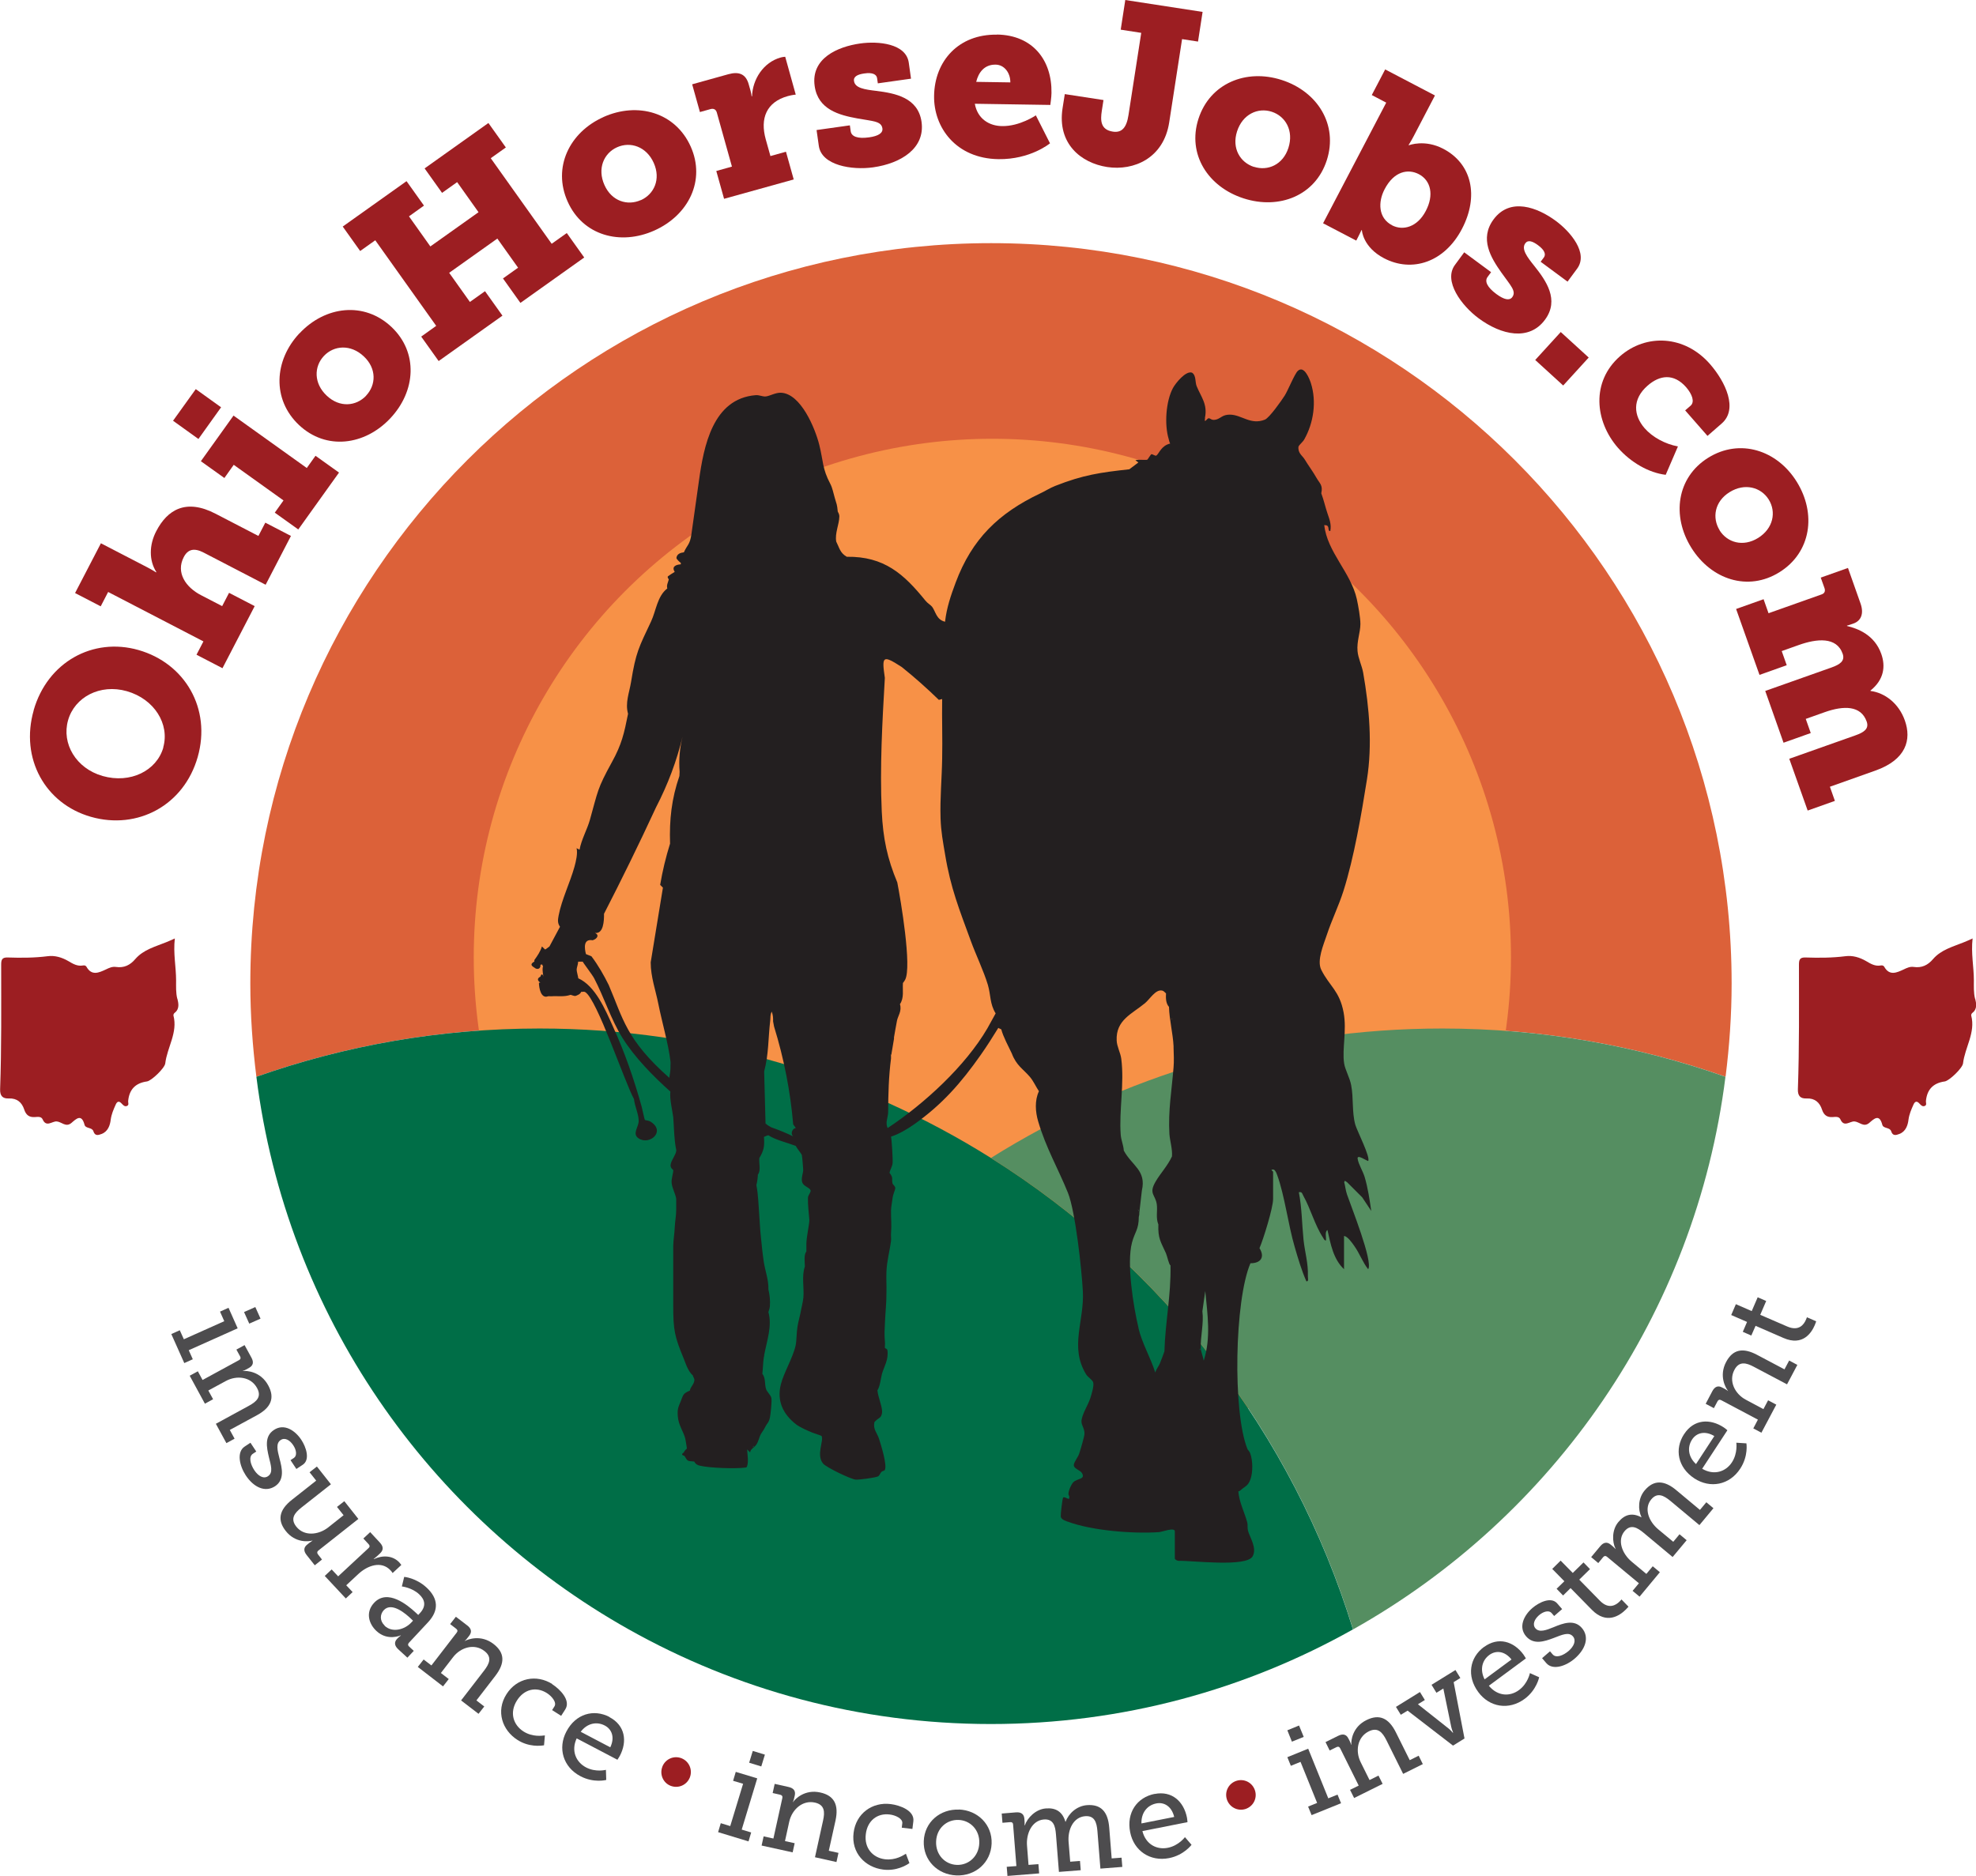 <?xml version="1.0" encoding="UTF-8"?><svg id="Layer_1" xmlns="http://www.w3.org/2000/svg" viewBox="0 0 185.82 176.46"><defs><style>.cls-1{fill:#231f20;}.cls-2{fill:#006e47;}.cls-3{fill:#9c1e22;}.cls-4{fill:#dc6139;}.cls-5{fill:#f79147;}.cls-6{fill:#4d4c4e;}.cls-7{fill:#558e61;}</style></defs><path class="cls-4" d="M93.19,108.92c12.3-7.72,26.85-12.18,42.45-12.18,9.34,0,18.3,1.6,26.63,4.54.36-2.87.57-5.8.57-8.77,0-38.46-31.18-69.64-69.64-69.64S23.54,54.05,23.54,92.51c0,2.97.21,5.9.57,8.77,8.33-2.94,17.29-4.54,26.63-4.54,15.6,0,30.15,4.47,42.45,12.18Z"/><circle class="cls-5" cx="93.32" cy="90.04" r="48.77"/><path class="cls-7" d="M93.19,108.92c16.11,10.1,28.36,25.78,34.05,44.34,18.82-10.57,32.21-29.62,35.02-51.98-8.33-2.94-17.29-4.54-26.63-4.54-15.6,0-30.15,4.47-42.45,12.18Z"/><path class="cls-2" d="M93.19,108.92c-12.3-7.72-26.85-12.18-42.45-12.18-9.34,0-18.3,1.6-26.63,4.54,2.81,22.36,16.21,41.41,35.02,51.98,10.07,5.66,21.68,8.9,34.05,8.9s23.98-3.24,34.05-8.9c-5.69-18.55-17.94-34.23-34.05-44.34Z"/><path class="cls-3" d="M3.16,66.82c1.3-4.55,5.58-6.9,9.86-5.68,4.38,1.25,6.87,5.52,5.57,10.07-1.3,4.55-5.66,6.87-10.04,5.62-4.28-1.22-6.68-5.47-5.38-10.02ZM15.35,70.3c.62-2.19-.83-4.55-3.43-5.29-2.5-.71-4.9.55-5.52,2.74s.74,4.52,3.25,5.24c2.61.74,5.08-.49,5.71-2.68Z"/><path class="cls-3" d="M18.48,61.58l.65-1.25-8.96-4.65-.7,1.35-2.41-1.25,2.43-4.68,4.36,2.26c.5.26.83.48.83.48l.02-.04c-.69-1.07-.69-2.54,0-3.85,1.04-2,2.78-3.08,5.57-1.63l4.03,2.09.65-1.25,2.41,1.25-2.38,4.59-5.82-3.02c-.92-.48-1.5-.31-1.88.42-.76,1.46.19,2.84,1.62,3.58l1.99,1.03.65-1.25,2.41,1.25-3.03,5.84-2.41-1.25Z"/><path class="cls-3" d="M16.27,39.58l2.14-2.98,2.38,1.71-2.13,2.98-2.38-1.71ZM25.84,48.22l.82-1.15-4.68-3.35-.88,1.24-2.21-1.58,3.07-4.29,6.89,4.93.82-1.15,2.21,1.58-3.83,5.35-2.21-1.58Z"/><path class="cls-3" d="M28.17,31.35c2.42-2.58,6.08-3.01,8.64-.6,2.54,2.4,2.3,6.04-.11,8.6-2.41,2.56-6.04,3.02-8.58.63-2.56-2.41-2.35-6.09.04-8.63ZM34.43,37.21c.94-1,1-2.55-.22-3.69-1.23-1.16-2.81-1.04-3.75-.04-.94,1-.97,2.58.27,3.74,1.22,1.15,2.76.99,3.7,0Z"/><path class="cls-3" d="M39.61,31.66l1.41-1.01-5.73-8.05-1.42,1.01-1.64-2.3,6-4.27,1.64,2.3-1.41,1.01,2.01,2.83,4.53-3.22-2.01-2.83-1.42,1.01-1.64-2.3,6-4.27,1.64,2.3-1.42,1.01,5.73,8.05,1.42-1.01,1.64,2.3-6,4.27-1.64-2.3,1.42-1.01-1.95-2.74-4.53,3.22,1.95,2.74,1.42-1.01,1.64,2.3-6,4.27-1.64-2.3Z"/><path class="cls-3" d="M56.74,11.01c3.23-1.45,6.77-.44,8.21,2.77,1.43,3.19-.2,6.46-3.41,7.9-3.21,1.44-6.74.47-8.16-2.72-1.44-3.21.17-6.52,3.37-7.95ZM60.26,18.83c1.25-.56,1.9-1.97,1.22-3.5-.69-1.55-2.2-2.04-3.45-1.48s-1.88,2.01-1.19,3.55c.68,1.53,2.17,1.98,3.42,1.42Z"/><path class="cls-3" d="M67.37,16.08l1.46-.41-1.42-5.08c-.08-.29-.29-.41-.59-.33l-1,.28-.73-2.61,3.41-.95c.98-.27,1.64-.03,1.91.96l.16.56c.09.33.11.56.11.56h.04c.05-1.6,1.07-3.2,2.69-3.65.21-.06.43-.07.43-.07l.99,3.56s-.31.02-.75.14c-2.01.56-2.62,2.1-2.07,4.07l.44,1.57,1.46-.41.73,2.61-6.55,1.82-.73-2.61Z"/><path class="cls-3" d="M76.8,12.23l3.12-.44.08.56c.07.49.65.72,1.72.57.88-.12,1.32-.41,1.26-.84-.1-.69-.86-.67-2.35-.94-1.69-.31-3.71-.82-4.02-3.05-.37-2.6,2.15-3.7,4.28-4,1.7-.24,4.32,0,4.57,1.81l.21,1.5-3.12.44-.07-.49c-.05-.34-.41-.56-1.2-.44-.6.08-1.04.28-.97.71.09.67,1.01.8,2.1.93,1.74.22,3.92.61,4.25,2.91.35,2.49-1.93,3.91-4.55,4.28-1.98.28-4.85-.17-5.11-2.02l-.21-1.48Z"/><path class="cls-3" d="M93.76,3.25c3.34.05,5.17,2.39,5.12,5.49,0,.37-.11,1.13-.11,1.13l-7.1-.11c.26,1.44,1.38,2.09,2.57,2.1,1.65.03,3.17-1.01,3.17-1.01l1.33,2.63s-1.83,1.53-4.85,1.49c-4-.06-6.1-2.99-6.05-5.96.05-3.28,2.31-5.81,5.91-5.75ZM95.01,7.75c.01-.89-.56-1.66-1.38-1.67-1.08-.02-1.62.76-1.83,1.62l3.21.05Z"/><path class="cls-3" d="M100.12,8.85l3.65.56-.16,1.03c-.13.86-.14,1.76,1.04,1.94.84.13,1.29-.37,1.47-1.55l1.2-7.74-1.93-.3.43-2.79,7.27,1.12-.43,2.79-1.5-.23-1.21,7.83c-.52,3.37-3.32,4.58-5.83,4.2-2.47-.38-4.71-2.2-4.2-5.52l.21-1.33Z"/><path class="cls-3" d="M120.52,7.52c3.37,1.08,5.33,4.2,4.25,7.55-1.07,3.33-4.47,4.67-7.82,3.59-3.35-1.08-5.32-4.15-4.25-7.48,1.08-3.35,4.49-4.73,7.82-3.66ZM117.92,15.69c1.3.42,2.73-.19,3.24-1.78.52-1.61-.27-2.98-1.57-3.4-1.3-.42-2.74.23-3.26,1.85-.51,1.59.29,2.92,1.59,3.34Z"/><path class="cls-3" d="M130.35,9.65l-1.35-.71,1.26-2.41,4.68,2.45-2,3.83c-.26.5-.48.83-.48.83l.04.02s1.48-.58,3.23.34c2.69,1.41,3.36,4.45,1.75,7.53-1.64,3.14-4.69,4.14-7.33,2.76-2-1.05-2.08-2.63-2.08-2.63l-.04-.02s-.16.36-.32.66l-.17.33-3.12-1.63,5.94-11.35ZM130.9,21.19c1.04.54,2.39.17,3.18-1.35.78-1.48.49-2.86-.66-3.46-1-.52-2.33-.29-3.22,1.43-.62,1.19-.6,2.7.71,3.38Z"/><path class="cls-3" d="M137.69,23.73l2.53,1.87-.33.45c-.3.4-.04.97.83,1.61.72.53,1.23.64,1.49.29.41-.56-.15-1.08-1.02-2.31-.99-1.4-2.08-3.18-.74-5,1.56-2.11,4.13-1.14,5.86.14,1.38,1.02,3.08,3.03,2,4.49l-.9,1.22-2.53-1.87.3-.4c.21-.28.1-.68-.55-1.16-.49-.36-.93-.53-1.19-.18-.4.54.16,1.28.85,2.14,1.09,1.37,2.38,3.18,1,5.05-1.49,2.03-4.11,1.45-6.24-.13-1.61-1.19-3.34-3.51-2.23-5.02l.89-1.21Z"/><path class="cls-3" d="M146.77,31.23l2.63,2.4-2.4,2.63-2.63-2.4,2.4-2.63Z"/><path class="cls-3" d="M160.81,34.25c1.47,1.69,2.65,4.23,1.1,5.58l-1.34,1.17-2.1-2.4.51-.44c.41-.36.15-1.08-.42-1.74-1.16-1.32-2.48-1.15-3.62-.15-1.49,1.3-1.3,2.83-.29,4,.74.85,1.94,1.5,3.14,1.72l-1.15,2.67c-1.6-.19-3.3-1.18-4.49-2.54-2.18-2.5-2.54-6.22.2-8.62,2.44-2.13,6.07-1.99,8.46.75Z"/><path class="cls-3" d="M168.96,45.31c1.87,3,1.36,6.65-1.62,8.51-2.96,1.85-6.43.69-8.29-2.3-1.86-2.98-1.38-6.61,1.58-8.46,2.98-1.86,6.49-.72,8.33,2.25ZM161.7,49.87c.72,1.16,2.21,1.61,3.63.73,1.44-.9,1.72-2.45,1-3.61-.72-1.16-2.25-1.59-3.68-.7-1.42.88-1.66,2.42-.94,3.58Z"/><path class="cls-3" d="M165.84,56.35l.47,1.33,4.99-1.77c.29-.1.37-.32.27-.6l-.35-.98,2.56-.91,1.18,3.34c.34.96.05,1.64-.67,1.89l-.35.12c-.1.04-.25.07-.25.07v.04c1.02.24,2.59.84,3.22,2.62.41,1.15.28,2.41-1.01,3.45v.04c1.34.17,2.66,1.16,3.23,2.78.64,1.8.13,3.68-2.77,4.71l-4.28,1.52.47,1.33-2.56.91-1.73-4.87,6.24-2.21c.78-.28,1.28-.61,1.04-1.29-.54-1.53-2.17-1.51-3.93-.89l-1.8.64.47,1.33-2.56.91-1.72-4.87,6.24-2.21c.78-.28,1.28-.61,1.04-1.29-.57-1.62-2.44-1.42-4.13-.82l-1.6.57.47,1.33-2.56.91-2.2-6.2,2.56-.91Z"/><path class="cls-6" d="M16.91,125.13l.38.84,3.8-1.7-.4-.9.8-.36.86,1.93-4.6,2.06.38.85-.8.36-1.22-2.73.8-.36ZM24.01,122.94l.49,1.09-1.06.47-.49-1.09,1.06-.47Z"/><path class="cls-6" d="M18.61,128.99l.44.81,3.43-1.87c.15-.08.18-.21.1-.35l-.35-.64.77-.42.64,1.17c.25.45.16.76-.22.97l-.27.15c-.16.09-.31.13-.31.13v.02c.34-.05,1.66.02,2.38,1.34.65,1.19.27,2.09-1.05,2.81l-2.56,1.39.45.82-.77.42-.99-1.82,3.1-1.69c.73-.4,1.23-.85.77-1.68-.57-1.05-1.9-1.22-2.94-.65l-1.64.89.45.82-.77.42-1.43-2.63.77-.42Z"/><path class="cls-6" d="M23.55,135.7l.55.83-.32.21c-.42.28-.23.99.13,1.54.37.56.88.85,1.29.57.5-.33.29-.98.08-1.82-.21-.91-.42-1.94.48-2.53.97-.65,2,.06,2.57.92.46.69.86,1.89.13,2.36l-.59.39-.55-.83.32-.21c.3-.2.25-.73-.07-1.2-.31-.47-.78-.75-1.18-.48-.47.31-.3.98-.11,1.72.25.93.5,2.01-.41,2.62-.94.62-2.02.1-2.76-1.02-.59-.9-.88-2.2-.1-2.71l.53-.35Z"/><path class="cls-6" d="M29.73,139.26l-.62-.78.69-.54,1.32,1.67-2.79,2.2c-.64.51-1.05,1.04-.47,1.78.73.93,2.08.8,3,.08l1.45-1.15-.62-.78.69-.54,1.32,1.67-3.76,2.97c-.13.1-.14.23-.04.36l.38.49-.68.54-.76-.96c-.32-.4-.28-.73.05-.99l.2-.16c.16-.12.29-.2.29-.2v-.02c-.33.1-1.6.26-2.51-.9-.79-1-.65-1.96.58-2.93l2.28-1.8Z"/><path class="cls-6" d="M31.19,147.62l.61.65,2.86-2.66c.13-.12.12-.24.01-.36l-.5-.54.64-.6.91.98c.35.38.36.7.01,1.03l-.27.25c-.17.16-.32.26-.32.26l.02.02c.82-.39,1.78-.35,2.4.32.1.11.18.23.18.23l-.82.76s-.07-.13-.2-.26c-.86-.92-2.16-.45-3.01.34l-1.15,1.07.6.64-.64.6-1.98-2.12.64-.6Z"/><path class="cls-6" d="M39.06,151.65l.27.25.15-.16c.64-.68.47-1.29-.06-1.78-.68-.64-1.63-.74-1.63-.74l.22-.9s1.11.08,2.12,1.02c1.1,1.03,1.15,2.14.13,3.24l-1.8,1.93c-.12.13-.11.25.01.36l.44.41-.6.64-.87-.8c-.38-.36-.36-.69-.1-.97l.06-.06c.16-.17.3-.25.3-.25l-.02-.02s-1.23.57-2.28-.41c-.72-.67-1.05-1.76-.22-2.65,1.27-1.36,3.16.23,3.88.89ZM36.17,152.92c.74.69,1.89.35,2.5-.3l.17-.18-.21-.2c-.39-.37-1.77-1.62-2.54-.79-.36.39-.4,1,.09,1.46Z"/><path class="cls-6" d="M39.84,156.09l.73.56,2.38-3.09c.11-.14.08-.26-.05-.36l-.57-.44.54-.69,1.06.81c.41.31.46.63.19.98l-.19.24c-.11.15-.24.25-.24.25h.02c.29-.16,1.52-.63,2.7.28,1.07.83,1.09,1.8.17,3l-1.78,2.31.74.57-.54.69-1.64-1.26,2.16-2.8c.51-.66.78-1.28.03-1.85-.94-.73-2.23-.35-2.95.59l-1.14,1.48.74.57-.54.69-2.37-1.83.54-.69Z"/><path class="cls-6" d="M51.92,158.41c.74.47,1.78,1.52,1.24,2.37l-.39.61-.85-.54.22-.35c.24-.39-.27-.97-.71-1.25-1.01-.64-2.15-.37-2.82.7-.72,1.14-.34,2.3.62,2.91.85.54,1.74.4,2.01.37l-.08.93c-.36.06-1.44.17-2.49-.5-1.44-.91-2.06-2.71-1.04-4.31.97-1.53,2.82-1.89,4.31-.95Z"/><path class="cls-6" d="M57.31,161.51c1.49.78,1.69,2.29.98,3.64-.07.13-.23.37-.23.37l-3.83-2.01c-.55,1.19-.05,2.24.88,2.73.91.48,1.87.23,1.87.23l.03.95s-1.17.31-2.42-.35c-1.65-.86-2.15-2.65-1.33-4.2.87-1.67,2.57-2.15,4.06-1.37ZM57.39,164.35c.45-.94.14-1.71-.52-2.05-.77-.4-1.66-.21-2.26.59l2.78,1.46Z"/><path class="cls-3" d="M62.29,166.16c.29-.72,1.09-1.06,1.8-.78.72.29,1.06,1.09.78,1.81-.29.72-1.09,1.06-1.81.78-.71-.28-1.05-1.09-.77-1.8Z"/><path class="cls-6" d="M67.79,171.49l.88.27,1.21-3.98-.94-.28.25-.84,2.02.61-1.46,4.82.89.27-.25.84-2.86-.87.25-.84ZM70.79,164.69l1.14.35-.34,1.11-1.14-.35.34-1.11Z"/><path class="cls-6" d="M71.83,172.73l.9.2.84-3.81c.04-.17-.04-.27-.2-.31l-.71-.16.19-.86,1.3.29c.5.11.68.38.59.8l-.07.3c-.04.18-.11.32-.11.32h.02c.18-.28,1.1-1.23,2.56-.9,1.32.29,1.75,1.17,1.43,2.64l-.63,2.84.91.2-.19.86-2.02-.45.76-3.45c.18-.81.16-1.48-.76-1.69-1.16-.26-2.16.64-2.42,1.79l-.4,1.83.91.2-.19.86-2.92-.64.19-.86Z"/><path class="cls-6" d="M83.76,169.69c.87.11,2.26.61,2.13,1.62l-.09.72-1-.12.05-.41c.06-.45-.66-.77-1.18-.83-1.18-.15-2.1.59-2.25,1.84-.17,1.33.67,2.23,1.8,2.37,1,.12,1.74-.38,1.97-.52l.33.88c-.3.21-1.23.77-2.47.61-1.69-.21-3.02-1.57-2.78-3.46.22-1.8,1.74-2.92,3.49-2.7Z"/><path class="cls-6" d="M90.18,170.2c1.76.07,3.14,1.42,3.07,3.21-.07,1.8-1.54,3.06-3.31,2.99s-3.14-1.43-3.07-3.23c.07-1.79,1.54-3.03,3.31-2.96ZM89.98,175.41c1.11.04,2.07-.81,2.11-2.05.05-1.23-.84-2.14-1.95-2.18-1.12-.04-2.07.8-2.11,2.03-.05,1.24.83,2.16,1.95,2.2Z"/><path class="cls-6" d="M94.66,175.59l.92-.07-.31-3.91c-.01-.16-.11-.24-.28-.22l-.72.06-.07-.87,1.33-.11c.5-.04.76.16.8.59l.02.3c.01.19,0,.34,0,.34h.02c.24-.72,1.03-1.53,1.98-1.6.94-.08,1.56.31,1.84,1.25h.02c.27-.76,1.03-1.48,2-1.56,1.31-.1,1.98.6,2.1,2.11l.23,2.9.93-.07.07.87-2.06.16-.28-3.53c-.07-.83-.27-1.47-1.16-1.4-1.11.09-1.65,1.27-1.55,2.44l.15,1.84.92-.07.07.87-2.05.16-.28-3.53c-.06-.77-.23-1.47-1.14-1.4-1.12.09-1.68,1.33-1.58,2.48l.14,1.79.93-.07.07.87-2.98.24-.07-.87Z"/><path class="cls-6" d="M108.57,168.74c1.65-.33,2.75.72,3.05,2.22.03.15.05.43.05.43l-4.24.84c.32,1.27,1.37,1.78,2.4,1.57,1.01-.2,1.6-1,1.6-1l.62.72s-.71.97-2.1,1.25c-1.82.36-3.33-.71-3.67-2.43-.37-1.85.65-3.28,2.3-3.61ZM110.42,170.9c-.24-1.01-.96-1.42-1.69-1.27-.85.17-1.42.88-1.39,1.88l3.08-.61Z"/><path class="cls-3" d="M115.37,169.24c-.23-.74.18-1.51.91-1.74.74-.23,1.51.18,1.74.92.23.74-.18,1.51-.92,1.74-.73.22-1.5-.19-1.73-.92Z"/><path class="cls-6" d="M123,169.93l.86-.35-1.56-3.86-.91.37-.33-.81,1.96-.8,1.89,4.67.87-.35.33.81-2.77,1.12-.33-.81ZM121.06,162.75l1.1-.45.44,1.07-1.11.45-.43-1.07Z"/><path class="cls-6" d="M126.94,168.36l.83-.41-1.74-3.5c-.08-.16-.2-.19-.34-.12l-.65.32-.39-.79,1.19-.59c.46-.23.77-.13.96.25l.14.27c.08.17.12.32.12.32h.02c-.04-.35.08-1.66,1.42-2.32,1.21-.6,2.1-.19,2.77,1.16l1.3,2.61.84-.42.39.79-1.85.92-1.57-3.16c-.37-.74-.81-1.26-1.66-.84-1.07.53-1.29,1.85-.76,2.91l.83,1.67.84-.42.39.78-2.68,1.33-.39-.78Z"/><path class="cls-6" d="M131.27,160.55l2.26-1.4.46.75-.65.4,2.88,2.28c.21.17.4.4.4.4l.03-.02s-.12-.27-.18-.54l-.74-3.6-.65.4-.46-.75,2.25-1.39.46.75-.63.39,1.02,5.3-1.08.67-4.27-3.29-.64.39-.46-.75Z"/><path class="cls-6" d="M139.55,154.92c1.35-1,2.8-.53,3.71.7.09.12.23.37.23.37l-3.48,2.57c.84,1.01,2,1.03,2.84.4.83-.61,1.02-1.59,1.02-1.59l.87.39s-.23,1.19-1.36,2.03c-1.5,1.11-3.32.78-4.36-.63-1.12-1.51-.82-3.25.53-4.25ZM142.14,156.09c-.65-.82-1.48-.87-2.08-.43-.7.51-.91,1.4-.45,2.3l2.53-1.87Z"/><path class="cls-6" d="M145.01,155.97l.75-.65.25.29c.33.38,1.01.1,1.51-.33.5-.44.72-.98.4-1.36-.39-.45-1.01-.16-1.82.15-.88.33-1.87.66-2.58-.15-.77-.88-.2-2,.58-2.67.63-.54,1.76-1.09,2.33-.44l.47.54-.75.65-.25-.29c-.24-.27-.75-.15-1.18.22-.42.37-.64.87-.33,1.23.37.42,1.02.17,1.71-.11.89-.37,1.93-.76,2.65.07.74.85.36,1.99-.65,2.87-.81.71-2.06,1.15-2.68.45l-.41-.48Z"/><path class="cls-6" d="M147.7,149.37l-.71.7-.61-.63.73-.71-1.14-1.16.79-.78,1.14,1.16,1.01-.99.61.63-1.01.99,1.94,1.98c.84.86,1.53.4,1.85.08.12-.11.18-.2.18-.2l.66.68s-.1.13-.28.3c-.53.52-1.77,1.41-3.16,0l-2.01-2.05Z"/><path class="cls-6" d="M153.53,149.63l.59-.71-3.01-2.5c-.12-.1-.25-.08-.35.04l-.46.56-.67-.56.85-1.02c.32-.39.65-.43.98-.16l.23.19c.14.12.24.24.24.24v-.02c-.34-.67-.36-1.8.26-2.53.61-.73,1.31-.9,2.17-.44v-.02c-.34-.72-.32-1.77.3-2.51.84-1,1.82-.99,2.97-.03l2.23,1.86.6-.72.67.56-1.32,1.59-2.72-2.27c-.64-.53-1.24-.83-1.81-.15-.71.85-.24,2.06.65,2.81l1.42,1.18.59-.71.67.56-1.32,1.58-2.72-2.27c-.59-.49-1.21-.86-1.8-.16-.72.86-.22,2.13.67,2.87l1.38,1.15.6-.72.67.56-1.91,2.3-.67-.56Z"/><path class="cls-6" d="M158.38,134.88c.92-1.41,2.44-1.46,3.72-.62.13.08.34.27.34.27l-2.37,3.62c1.13.66,2.23.27,2.8-.61.56-.86.41-1.84.41-1.84l.95.06s.2,1.19-.58,2.38c-1.02,1.56-2.84,1.88-4.31.92-1.57-1.03-1.89-2.76-.97-4.17ZM161.22,135.08c-.89-.54-1.69-.31-2.1.32-.47.72-.37,1.63.37,2.31l1.72-2.63Z"/><path class="cls-6" d="M164.88,134.35l.43-.82-3.45-1.83c-.16-.08-.27-.04-.35.11l-.34.64-.77-.41.62-1.18c.24-.45.55-.56.93-.35l.27.14c.17.09.28.19.28.19v-.02c-.21-.25-.88-1.39-.18-2.71.63-1.2,1.59-1.38,2.92-.67l2.57,1.36.44-.83.77.41-.97,1.83-3.12-1.65c-.73-.39-1.39-.55-1.83.29-.56,1.05.04,2.26,1.08,2.81l1.65.88.44-.83.77.41-1.4,2.64-.77-.41Z"/><path class="cls-6" d="M165.09,124.71l-.4.91-.8-.35.4-.93-1.49-.65.44-1.02,1.49.65.56-1.3.8.35-.56,1.3,2.54,1.1c1.11.48,1.57-.21,1.75-.62.07-.15.1-.25.1-.25l.87.38s-.04.16-.14.38c-.3.69-1.11,1.98-2.93,1.19l-2.64-1.15Z"/><path class="cls-3" d="M16.67,93.94c-.14-.58-.11-1.15-.11-1.72,0-1.28-.28-2.54-.12-3.95-.37.16-.58.27-.8.35-1.03.42-2.15.7-2.91,1.58-.5.59-1.07.86-1.83.75-.35-.05-.64.09-.95.24-.65.3-1.33.62-1.82-.26-.07-.12-.2-.14-.32-.12-.54.1-.96-.16-1.4-.42-.59-.34-1.25-.54-1.93-.45-1.25.16-2.5.16-3.75.12-.54-.02-.62.21-.62.68,0,3.9.04,7.8-.1,11.71-.02.62.23.9.83.87.76-.03,1.22.37,1.44,1.05.17.52.48.74,1.01.7.27-.02.59-.07.72.22.34.77.88.17,1.31.19.47.03.87.59,1.4.14.45-.39.95-.89,1.23.18.1.37.71.22.83.6.15.47.45.38.77.26.61-.23.8-.83.86-1.34.07-.52.26-.95.46-1.4.14-.33.32-.4.58-.11.13.14.28.31.5.21.2-.09.09-.3.1-.45.1-1.09.68-1.7,1.77-1.85.42-.06,1.67-1.25,1.72-1.7.18-1.51,1.19-2.89.77-4.5-.02-.07.04-.2.11-.25.49-.37.36-.92.26-1.34Z"/><path class="cls-3" d="M185.73,93.94c-.14-.58-.11-1.15-.11-1.72,0-1.28-.28-2.54-.12-3.95-.37.16-.58.27-.8.35-1.03.42-2.15.7-2.91,1.58-.5.59-1.07.86-1.83.75-.35-.05-.64.09-.95.24-.65.3-1.33.62-1.82-.26-.07-.12-.2-.14-.32-.12-.54.1-.96-.16-1.4-.42-.59-.34-1.25-.54-1.93-.45-1.25.16-2.5.16-3.75.12-.54-.02-.62.21-.62.68,0,3.9.04,7.8-.1,11.71-.02.62.23.9.83.87.76-.03,1.22.37,1.44,1.05.17.52.48.74,1.01.7.27-.02.59-.07.72.22.34.77.88.17,1.31.19.47.03.87.59,1.4.14.45-.39.95-.89,1.23.18.1.37.71.22.83.6.15.47.45.38.77.26.61-.23.8-.83.86-1.34.07-.52.26-.95.46-1.4.14-.33.32-.4.58-.11.13.14.28.31.5.21.2-.09.09-.3.1-.45.1-1.09.68-1.7,1.77-1.85.42-.06,1.67-1.25,1.72-1.7.18-1.51,1.19-2.89.77-4.5-.02-.07.04-.2.11-.25.49-.37.36-.92.26-1.34Z"/><path class="cls-1" d="M126.4,111.2s.04-.06.05-.1l.02-.04.21.14,1.42,1.42.85,1.28c-.15-1.05-.31-2.13-.61-3.16-.17-.59-.59-1.21-.67-1.75-.07-.46.82.19.99.21.24-.33-1.05-2.85-1.21-3.41-.33-1.2-.15-2.48-.39-3.73-.13-.69-.58-1.47-.66-2.04-.21-1.35.27-3.08-.05-4.79-.38-2.04-1.33-2.47-2.1-4.01-.44-.88.22-2.37.53-3.31.46-1.39,1.12-2.73,1.56-4.12.99-3.13,1.69-7.22,2.2-10.44.53-3.29.23-6.77-.35-10.08-.12-.67-.47-1.35-.53-2.03-.08-.93.26-1.71.27-2.54,0-.61-.2-1.73-.34-2.36-.56-2.5-2.79-4.42-3.06-6.96.02.03.21,0,.29.07.2.18.02.52.28.5.12-.66-.09-1.12-.28-1.7-.2-.6-.34-1.24-.57-1.85.17-.77-.15-.93-.43-1.42-.36-.64-.79-1.2-1.13-1.77-.21-.35-.67-.6-.58-1.21.1-.2.41-.43.54-.67.88-1.55,1.17-3.55.63-5.27-.13-.42-.65-1.74-1.24-1.17-.31.3-.92,1.83-1.23,2.32-.3.47-1.44,2.09-1.86,2.26-1.34.54-2.2-.47-3.3-.47-.65,0-.82.3-1.21.44-.51.17-.6-.11-.78-.1-.13.01-.28.3-.35.24-.04-.03.03-.24,0-.28.27-1.28-.38-1.99-.78-2.98-.16-.39-.03-1.01-.44-1.27-.59-.2-1.54.99-1.79,1.45-.67,1.25-.81,3.45-.4,4.79.04.14.06.3.14.43-.84.19-1.05.96-1.3,1.13-.1.06-.33-.13-.46-.13-.06,0-.35.51-.4.52-.14.05-.87-.04-1.11.05l.28.21-.85.64c-2.73.3-4.35.53-6.96,1.56-.49.19-.95.49-1.42.71-3.92,1.86-6.42,4.29-7.95,8.38-.46,1.23-.85,2.37-1,3.69-.82-.19-.88-.96-1.22-1.41-.13-.17-.4-.3-.63-.58-2.02-2.5-3.88-4.17-7.39-4.12-.64-.36-.7-.86-.99-1.42-.15-.78.28-1.64.29-2.36,0-.29-.15-.43-.15-.48-.06-.67-.11-.7-.28-1.28-.13-.43-.21-.92-.42-1.32-.77-1.45-.65-2.13-1.04-3.68-.39-1.55-1.73-4.81-3.6-4.89-.52-.02-1.04.31-1.43.35-.31.03-.6-.15-.95-.12-4.03.32-4.88,4.8-5.33,8.03-.24,1.7-.47,3.36-.71,5.04-.14,1.01-.4,1.01-.71,1.71-.33.04-.65.15-.7.52-.02.12.37.46.41.47v.14c-.49.03-.88.23-.57.71-.07.03-.62.39-.64.42-.08.11.08.26.08.29-.06.27-.23.53-.14.85-.95.73-1.05,2.09-1.52,3.09-1.16,2.47-1.43,2.88-1.89,5.72-.16.99-.57,1.95-.28,2.98-.37,1.86-.6,2.88-1.51,4.53-1.41,2.56-1.31,2.72-2.08,5.45-.25.89-.8,1.85-.97,2.8l-.28-.14c.12.48-.06,1.25-.2,1.75-.41,1.48-1.2,3.07-1.49,4.59-.07.38-.12.7.13,1.05l-.99,1.85c-.1.07-.38.31-.42.28l-.29-.28c-.14.47-.42.88-.71,1.28,0,.05,0,.1,0,.14-.36.21-.36.36,0,.57.27.25.63.11.57-.28.09.02.15,0,.16-.04.02.1.05.16.09.2-.07.15-.06.47.03.97-.07-.28-.2-.28-.28,0-.34.17-.28.38,0,.57-.03-.02-.1.02-.14,0,0,.5.19,1.53.85,1.28.08-.02.19,0,.28,0,.63-.05,1.22.08,1.85-.14.38.11.37.18.71,0,.13-.07.23-.14.28-.28.07.03.25-.06.39.03,1.11.69,3.67,8.39,4.58,10.06.06.66.44,1.39.44,2.06,0,.57-.64,1.21-.01,1.63,1.03.69,2.58-.65,1.14-1.56-.21-.14-.49-.12-.54-.17-.05-.04-.25-1.03-.31-1.25-.72-2.58-1.6-5.14-2.72-7.58-.71-1.56-1.63-3.77-3.25-4.5.04-.02-.16-.63-.14-.85.01-.17.12-.41.14-.71h.43c.02.09.89,1.22,1.07,1.56.94,1.8,1.59,3.89,2.65,5.59,1.14,1.83,2.91,3.64,4.52,5.07-.09.74.22,1.84.28,2.56,0-.12-.02-.22,0-.26v.26c.08,1.04.06,1.91.28,2.98-.05.46-.51.94-.54,1.38-.02.3.25.43.25.47.03.2-.19.8-.15,1.21.05.51.37,1.04.43,1.49,0,.05,0,.77,0,.99.01.53-.12,1.18-.14,1.71-.02.53-.12,1.11-.14,1.71,0,.29,0,.56,0,.85,0,1.59,0,3.18,0,4.75,0,2.34.12,2.93,1,5.05.09.23.19.51.28.71.14.31.31.62.57.85,0,.1.15.28.14.43-.03.41-.36.61-.43.99-.67.28-.61.41-.85.99-.24.59-.33.72-.28,1.42.06.85.53,1.41.71,2.13.02.09.15.87.14.91,0,.03-.17.1-.29.37-.01.03-.16.06-.15.19,0,.08.19.09.23.15.29.45.18.46.91.51.1.23.3.34.53.39.92.22,3.3.3,4.24.18.14-.02.15,0,.2-.15.15-.41.02-1.13,0-1.56l.28.28c.05-.34.35-.41.57-.71,0-.01,0-.02,0-.04,0,.01,0,.02,0,.04.23-.32.3-.77.43-.99.12-.22.28-.39.43-.71.14-.3.33-.38.43-.85.07-.32.2-1.57.14-1.85-.05-.28-.41-.57-.5-.85-.15-.44-.02-1.03-.35-1.43.06-.49.06-1.04.14-1.56.03-.07.04-.15.04-.24,0,.03,0,.06-.01.09,0-.04,0-.08.01-.13,0,.02,0,.03,0,.05.24-1.31.76-2.7.39-4.02.06-.22.12-.3.14-.57.04-.5-.02-1.07-.14-1.56.03-.88-.29-1.7-.43-2.56-.12-.78-.2-1.63-.28-2.42-.07-.61-.09-1.22-.14-1.85-.08-.99-.09-2.01-.28-2.98.08-.32.13-.67.14-.99.31-.38.08-1.07.14-1.56.43-.71.5-1.14.43-1.99.09,0,.29-.16.43-.14.65.43,1.81.7,2.56.99.1.21.54.75.57.85.05.2.11,1.08.13,1.36.02.35-.24.87-.07,1.27.15.34.72.46.77.72.03.19-.24.42-.25.68-.02.66.08,1.43.13,2.07.02.36-.27,1.56-.28,2.27,0,.24,0,.47,0,.71-.25.32-.15.98-.14,1.42-.32.89-.06,1.97-.14,2.91-.04.44-.2,1.02-.28,1.49-.06.32-.2.77-.28,1.28-.09.55-.07,1.26-.17,1.74-.25,1.15-1.11,2.55-1.39,3.66-.39,1.56.2,2.8,1.43,3.76.34.27,1.15.63,1.56.79.15.06.81.27.83.3.27.38-.54,1.79.16,2.61.31.36,2.59,1.46,3.06,1.5.31.03,1.84-.18,2.09-.3.15-.07.2-.28.32-.42.08-.09.29-.11.32-.17.26-.43-.36-2.4-.54-2.96-.18-.55-.58-.89-.43-1.56.05-.05.09-.09.14-.14.27-.27.53-.24.58-.78.04-.48-.36-1.37-.44-2.06.27-.44.3-1.09.43-1.56.19-.67.64-1.33.51-2.22-.02-.14-.22-.19-.23-.2-.02-.19.02-.38,0-.57-.07-.77-.03-1.12,0-1.85.04-.97.15-1.84.14-2.84.02-.64-.03-1.29,0-1.92.04-1.05.3-1.89.43-2.91.03-.22-.02-.48,0-.71.07-.82-.01-1.32,0-2.13,0-.31.1-.78.14-1.14.05-.43.24-.76.26-.95.02-.21-.23-.35-.26-.47-.1-.44.11-.51-.28-.99.06-.33.25-.57.29-.92.03-.33-.08-2.18-.15-2.49.75-.24,1.54-.71,2.18-1.16,2.63-1.86,4.42-3.91,6.26-6.53.57-.81,1.13-1.69,1.65-2.54.07.06.2.09.28.14.18.7.68,1.61.99,2.27.43,1.14,1.05,1.44,1.7,2.2.34.4.56.92.85,1.35-.41.86-.34,1.94-.07,2.84.73,2.49,1.87,4.42,2.8,6.72.7,1.75,1.29,7.19,1.4,9.26.15,2.8-1.27,5.22.3,7.8.17.28.6.52.67.76.1.33-.15,1.1-.26,1.46-.21.68-.83,1.58-.84,2.22,0,.4.31.66.28,1.19-.02.28-.38,1.5-.5,1.85-.1.31-.51.81-.5,1.07,0,.35.61.45.78.77.32.6-.47.45-.85.86-.15.16-.61,1.05-.36,1.27-.02.02.05.27-.06.27-.1,0-.38-.21-.51-.13-.07.05-.25,1.61-.23,1.78.03.24.29.36.51.44.04.03.09.05.14.05,2.26.85,6.16,1.16,8.59.99.29-.02,1.49-.49,1.49-.07v2.56c0,.08.24.22.36.21,1.22-.04,6.38.63,6.96-.43.42-.78-.26-1.75-.44-2.4-.07-.27-.01-.56-.07-.78-.25-.94-.76-1.9-.84-2.93.15.01.31-.21.43-.28.4-.28.54-.39.71-.85.24-.68.23-1.77-.03-2.46-.07-.19-.23-.31-.25-.38-1.41-3.47-1.21-14.03.28-17.48.97,0,1.38-.57.85-1.42.37-.85,1.28-3.8,1.28-4.62v-2.56c0-.06-.37-.25.07-.21.19.13.24.33.32.53.69,1.88,1.03,4.67,1.64,6.74.32,1.1.64,2.19,1.1,3.24.25.03.13-.32.14-.49.05-1.19-.29-2.27-.41-3.43-.15-1.48-.15-2.99-.44-4.46.32-.07.32.15.43.35.66,1.16,1.08,2.76,1.84,3.91.07.11.12.28.28.28.04-.31-.13-.79.14-.99.3,1.31.54,2.73,1.56,3.69v-3.13c.35.05.76.65.97.95.49.69.8,1.56,1.3,2.18.49-.68-1.63-5.97-1.99-7.03-.14-.4-.17-.86-.28-1.21ZM57.26,92.68c-.47-.95-1-1.88-1.64-2.73l-.52-.21c-.13-.52-.28-1.46.63-1.3.41-.12.67-.49.22-.69.81.11.86-1.16.85-1.8,1.65-3.21,3.28-6.53,4.88-9.99,1.14-2.2,1.97-4.43,2.51-6.69-.27,1.09-.37,2.19-.28,3.32l-.02.4c-.74,2.15-.95,4.09-.88,6.36-.4,1.28-.71,2.57-.93,3.88l.26.26-1.15,7.03c0,1.37.47,2.64.72,3.91.33,1.66.95,3.79,1.14,5.4.02.14,0,.29,0,.43.02.36-.06.8-.11,1.12-4.08-3.61-4.35-5.6-5.68-8.69ZM70.78,136.11c.04-.05.08-.09.11-.13,0,.04,0,.07-.02.09-.03.03-.06.05-.09.05ZM74.7,106.94c-.69-.34-1.41-.64-2.16-.9l-.36-.21c-.05-.05-.11-.1-.19-.15l-.13-4.9c.44-1.65.37-3.09.57-4.78.04-.34-.02-.49.14-.85.12.3.14.6.13.92l.09.48c.94,3.05,1.54,6.12,1.8,9.21l.25.34c-.41.06-.55.69-.14.85ZM83.47,106.1c-.24-.51.04-.97.05-1.5.01-1.69.05-3.33.27-5.04,0-.05,0-.1,0-.14-.01-.09-.02-.17-.03-.26.04.02.05.1.03.26.06-.48.2-1.17.28-1.71,0-.05,0-.1,0-.14.08-.51.19-1.05.28-1.56.08-.44.48-.91.28-1.56.41-.6.23-1.33.28-1.99.08-.1.15-.2.21-.31.64-1.23-.41-7.46-.74-9.15-.94-2.25-1.34-4.13-1.46-6.67-.19-4.2.05-8.38.29-12.57-.31-2.1-.19-2.16,1.59-1.02,1.21.97,2.38,2.01,3.49,3.09l.31-.08c-.03,1.87.04,3.75,0,5.62-.03,1.87-.21,3.71-.15,5.61.04,1.25.23,2.22.43,3.41.52,3.16,1.34,5.17,2.41,8.1.48,1.32,1.21,2.82,1.61,4.15.28.96.17,1.77.73,2.68l-.78,1.41c-2.06,3.53-5.91,7.08-9.4,9.39ZM110.23,95.79s0,.05,0,.08c0,0-.02,0-.03,0,0-.02.02-.05.02-.07ZM107.1,113.94c-.02-.06-.06-.12-.1-.17.06.02.09.08.1.17ZM107.07,124.93c-.49-2.04-1.14-6.09-.62-8.05.26-.99.64-1.23.64-2.41.04-.15.06-.29.05-.4l.24-2.09c.44-1.91-.95-2.34-1.7-3.76-.03-.51-.25-.96-.29-1.49-.17-2.29.36-4.79.05-7.16-.07-.54-.41-1.14-.43-1.7-.09-1.93,1.44-2.5,2.66-3.51.46-.38.99-1.31,1.6-1.19.21.04.28.21.38.26-.02.44-.03.93.28,1.28.03,1.17.37,2.5.43,3.69,0,.05,0,.09,0,.14.02.58.05,1.28,0,1.85-.17,2.16-.52,4.04-.39,6.28.04.61.3,1.43.24,2.1-.41.89-1.1,1.61-1.54,2.37-.67,1.15-.03,1.21.11,2.12.09.61-.11,1.29.15,1.91-.05,1.33.23,1.63.71,2.7.12.26.29,1.13.43,1.14.06,2.86-.49,5.3-.57,8.1-.14.38-.27.76-.43,1.14-.1.25-.33.5-.43.85-.45-1.42-1.23-2.72-1.58-4.17ZM113.19,127.97c-.02-.21-.27-.94-.28-1.14l-.07.14s-.04,0-.05-.01c.03-.05.07-.1.13-.13-.05-1.06.3-2.36.15-3.49l.27-1.91c.21,2.17.55,4.41-.14,6.54Z"/></svg>